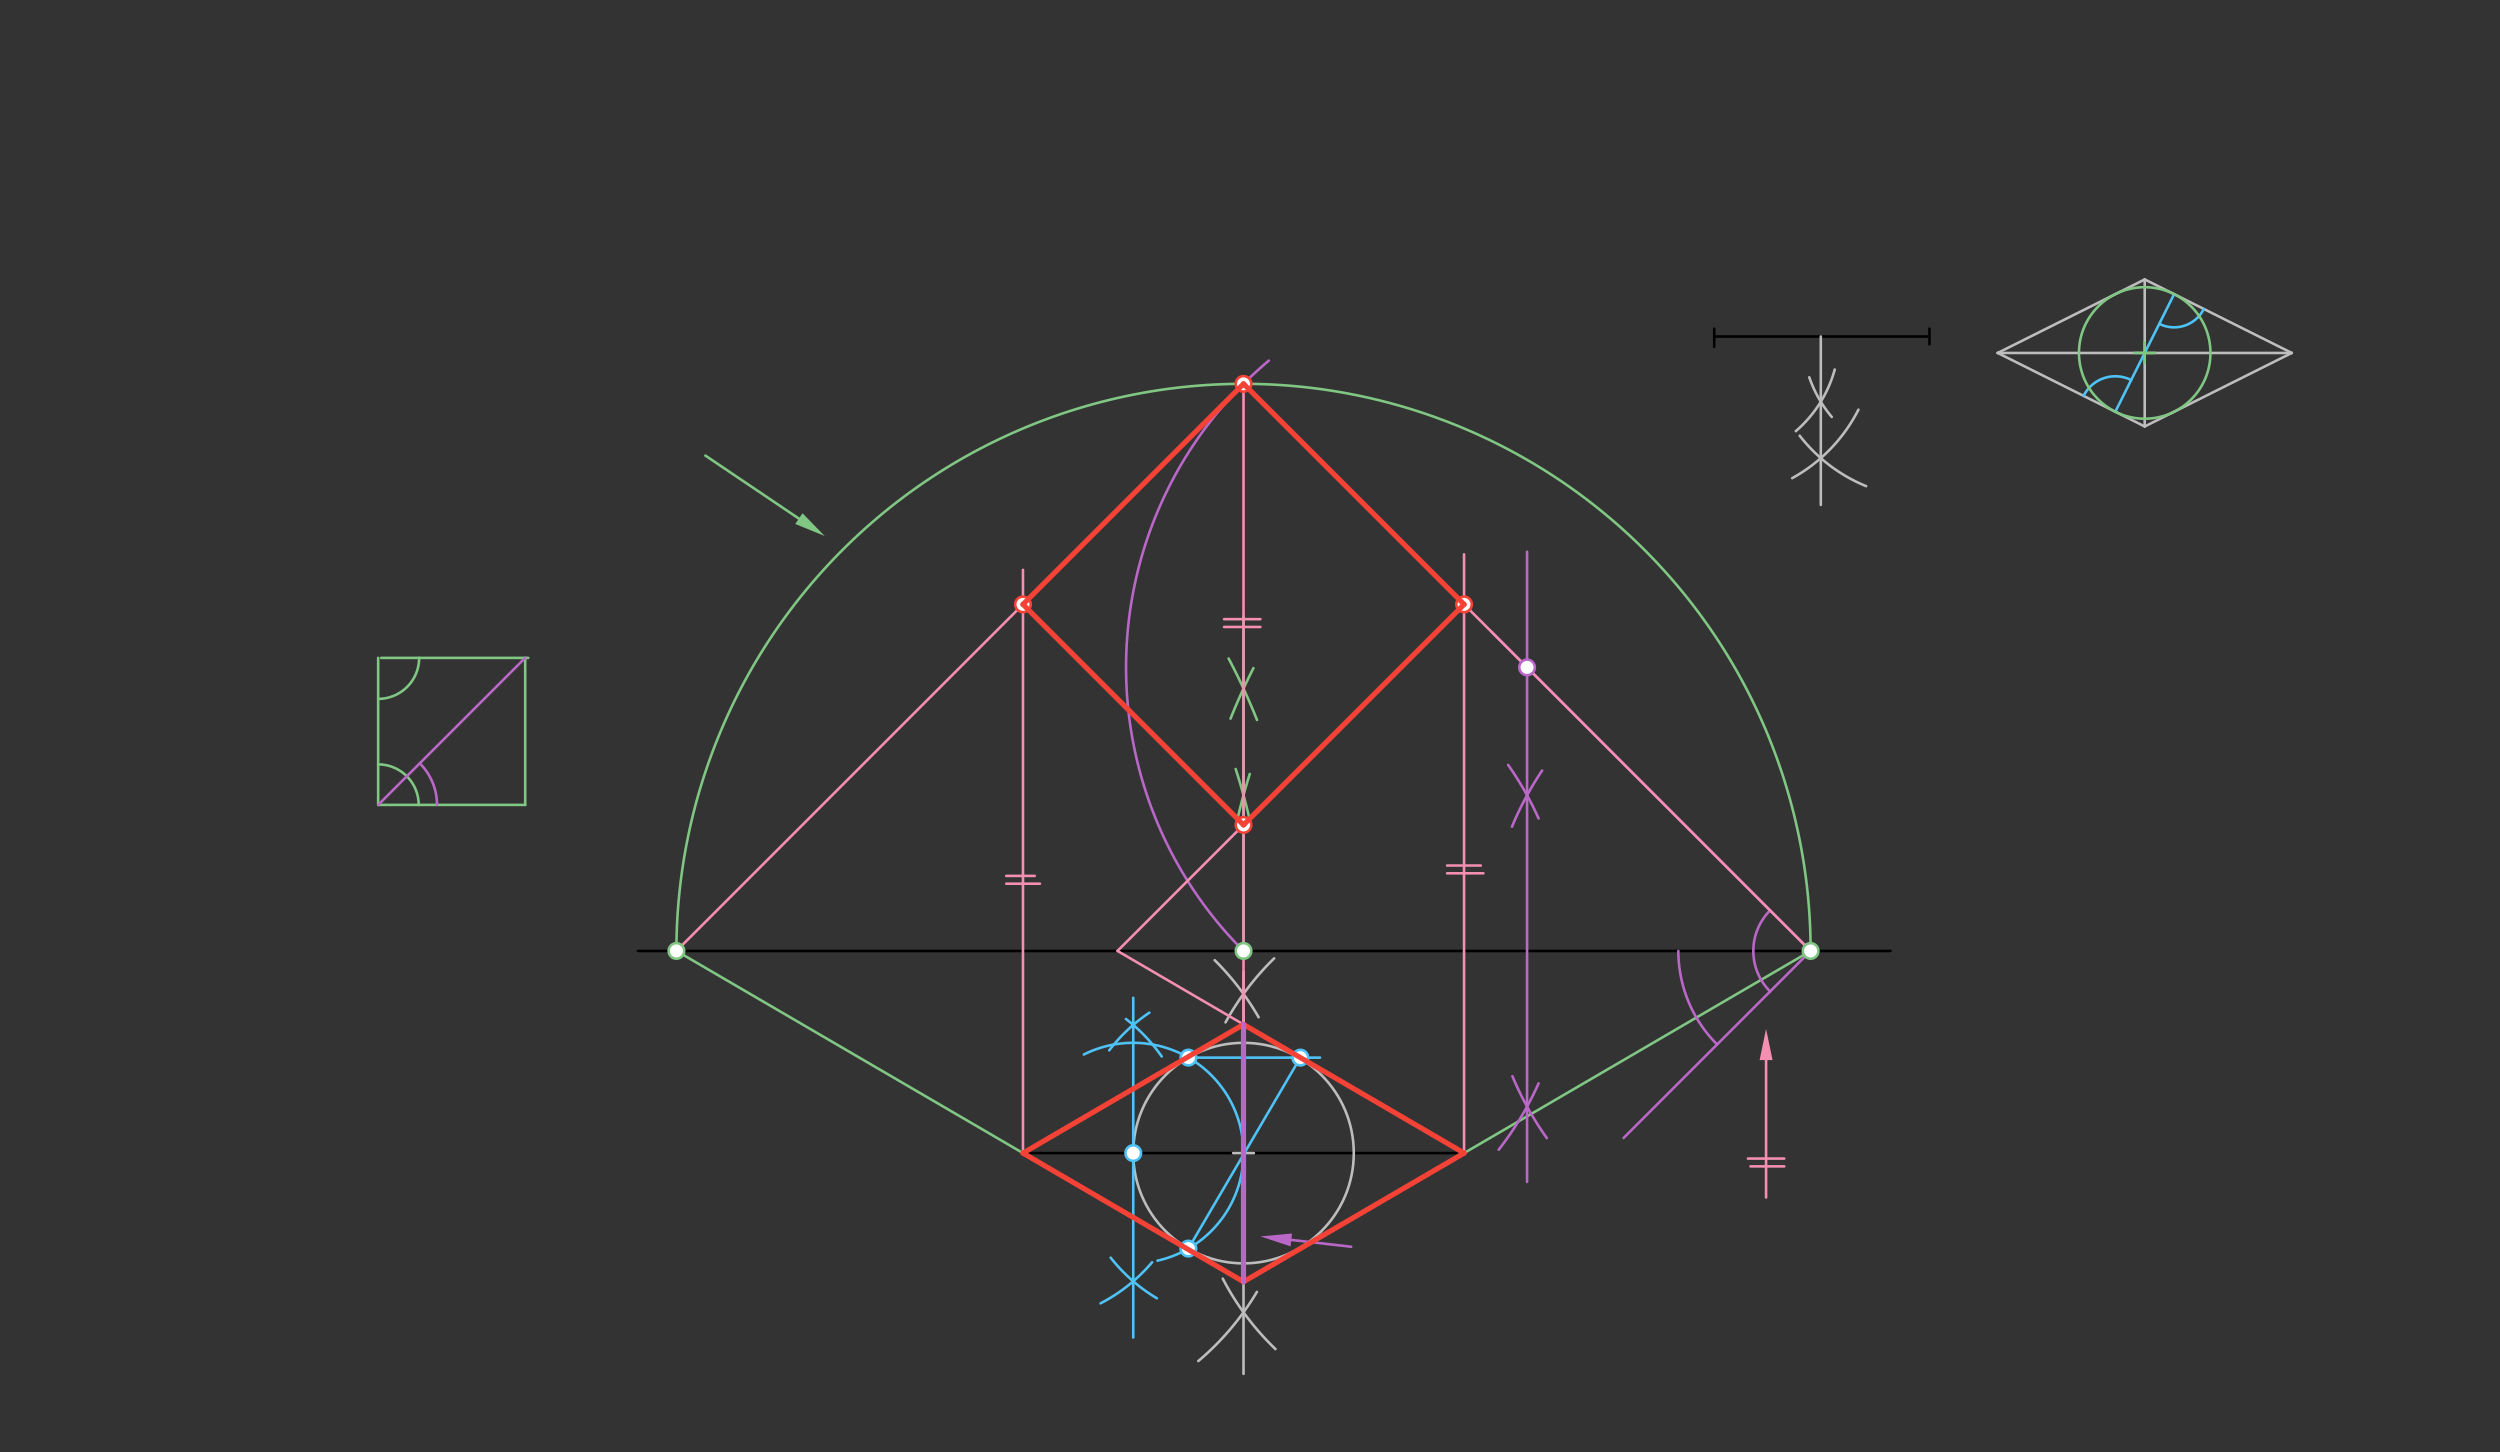 <svg xmlns="http://www.w3.org/2000/svg" class="svg--816" height="100%" preserveAspectRatio="xMidYMid meet" viewBox="0 0 964 560" width="100%"><rect x="0" y="0" width="964" height="560" fill="#333333" stroke="none"/><defs><marker id="marker-arrow" markerHeight="16" markerUnits="userSpaceOnUse" markerWidth="24" orient="auto-start-reverse" refX="24" refY="4" viewBox="0 0 24 8"><path d="M 0 0 L 24 4 L 0 8 z" stroke="inherit"></path></marker></defs><g class="aux-layer--949"><g class="element--733"><line stroke="#000000" stroke-dasharray="none" stroke-linecap="round" stroke-width="1" x1="246" x2="729" y1="366.683" y2="366.683"></line></g><g class="element--733"><line stroke="#000000" stroke-dasharray="none" stroke-linecap="round" stroke-width="1" x1="394.461" x2="564.539" y1="444.636" y2="444.636"></line></g><g class="element--733"><line stroke="#000000" stroke-dasharray="none" stroke-linecap="round" stroke-width="1" x1="661" x2="743.205" y1="129.75" y2="129.75"></line></g><g class="element--733"><line stroke="#000000" stroke-dasharray="none" stroke-linecap="round" stroke-width="1" x1="744" x2="744" y1="132.75" y2="126.75"></line></g><g class="element--733"><line stroke="#000000" stroke-dasharray="none" stroke-linecap="round" stroke-width="1" x1="661" x2="661" y1="126.75" y2="133.75"></line></g><g class="element--733"><line stroke="#BDBDBD" stroke-dasharray="none" stroke-linecap="round" stroke-width="1" x1="827" x2="827" y1="107.75" y2="164.443"></line></g><g class="element--733"><line stroke="#BDBDBD" stroke-dasharray="none" stroke-linecap="round" stroke-width="1" x1="770.307" x2="883.693" y1="136.096" y2="136.096"></line></g><g class="element--733"><line stroke="#BDBDBD" stroke-dasharray="none" stroke-linecap="round" stroke-width="1" x1="770.307" x2="827" y1="136.096" y2="164.443"></line></g><g class="element--733"><line stroke="#BDBDBD" stroke-dasharray="none" stroke-linecap="round" stroke-width="1" x1="827" x2="883.693" y1="164.443" y2="136.096"></line></g><g class="element--733"><line stroke="#BDBDBD" stroke-dasharray="none" stroke-linecap="round" stroke-width="1" x1="883.693" x2="827" y1="136.096" y2="107.75"></line></g><g class="element--733"><line stroke="#BDBDBD" stroke-dasharray="none" stroke-linecap="round" stroke-width="1" x1="827" x2="770.307" y1="107.75" y2="136.096"></line></g><g class="element--733"><line stroke="#4FC3F7" stroke-dasharray="none" stroke-linecap="round" stroke-width="1" x1="815.661" x2="838.339" y1="158.774" y2="113.419"></line></g><g class="element--733"><path d="M 803.432 152.659 A 13.672 13.672 0 0 1 821.776 146.545" fill="none" stroke="#4FC3F7" stroke-dasharray="none" stroke-linecap="round" stroke-width="1"></path></g><g class="element--733"><path d="M 849.789 119.144 A 12.801 12.801 0 0 1 832.614 124.869" fill="none" stroke="#4FC3F7" stroke-dasharray="none" stroke-linecap="round" stroke-width="1"></path></g><g class="element--733"><g class="center--a87"><line x1="823" y1="136.096" x2="831" y2="136.096" stroke="#81C784" stroke-width="1" stroke-linecap="round"></line><line x1="827" y1="132.096" x2="827" y2="140.096" stroke="#81C784" stroke-width="1" stroke-linecap="round"></line><circle class="hit--87b" cx="827" cy="136.096" r="4" stroke="none" fill="transparent"></circle></g><circle cx="827" cy="136.096" fill="none" r="25.354" stroke="#81C784" stroke-dasharray="none" stroke-width="1"></circle></g><g class="element--733"><path d="M 691.096 184.369 A 62.362 62.362 0 0 0 716.611 157.971" fill="none" stroke="#BDBDBD" stroke-dasharray="none" stroke-linecap="round" stroke-width="1"></path></g><g class="element--733"><path d="M 693.956 168.007 A 62.362 62.362 0 0 0 719.575 187.462" fill="none" stroke="#BDBDBD" stroke-dasharray="none" stroke-linecap="round" stroke-width="1"></path></g><g class="element--733"><path d="M 692.464 166.249 A 48.189 48.189 0 0 0 707.474 142.493" fill="none" stroke="#BDBDBD" stroke-dasharray="none" stroke-linecap="round" stroke-width="1"></path></g><g class="element--733"><path d="M 697.661 145.496 A 48.189 48.189 0 0 0 706.331 160.775" fill="none" stroke="#BDBDBD" stroke-dasharray="none" stroke-linecap="round" stroke-width="1"></path></g><g class="element--733"><line stroke="#BDBDBD" stroke-dasharray="none" stroke-linecap="round" stroke-width="1" x1="702.102" x2="702.102" y1="194.7" y2="129.75"></line></g><g class="element--733"><path d="M 462.063 524.824 A 104.882 104.882 0 0 0 484.66 498.155" fill="none" stroke="#BDBDBD" stroke-dasharray="none" stroke-linecap="round" stroke-width="1"></path></g><g class="element--733"><path d="M 468.396 370.247 A 104.882 104.882 0 0 1 485.322 392.249" fill="none" stroke="#BDBDBD" stroke-dasharray="none" stroke-linecap="round" stroke-width="1"></path></g><g class="element--733"><path d="M 472.57 394.219 A 104.882 104.882 0 0 1 491.301 369.56" fill="none" stroke="#BDBDBD" stroke-dasharray="none" stroke-linecap="round" stroke-width="1"></path></g><g class="element--733"><path d="M 471.497 493.045 A 104.882 104.882 0 0 0 491.819 520.213" fill="none" stroke="#BDBDBD" stroke-dasharray="none" stroke-linecap="round" stroke-width="1"></path></g><g class="element--733"><line stroke="#BDBDBD" stroke-dasharray="none" stroke-linecap="round" stroke-width="1" x1="479.5" x2="479.5" y1="529.75" y2="374.75"></line></g><g class="element--733"><g class="center--a87"><line x1="475.5" y1="444.636" x2="483.5" y2="444.636" stroke="#BDBDBD" stroke-width="1" stroke-linecap="round"></line><line x1="479.5" y1="440.636" x2="479.5" y2="448.636" stroke="#BDBDBD" stroke-width="1" stroke-linecap="round"></line><circle class="hit--87b" cx="479.5" cy="444.636" r="4" stroke="none" fill="transparent"></circle></g><circle cx="479.5" cy="444.636" fill="none" r="42.52" stroke="#BDBDBD" stroke-dasharray="none" stroke-width="1"></circle></g><g class="element--733"><path d="M 424.385 502.56 A 65.197 65.197 0 0 0 444.247 486.731" fill="none" stroke="#4FC3F7" stroke-dasharray="none" stroke-linecap="round" stroke-width="1"></path></g><g class="element--733"><path d="M 434.168 392.926 A 65.197 65.197 0 0 1 447.95 407.36" fill="none" stroke="#4FC3F7" stroke-dasharray="none" stroke-linecap="round" stroke-width="1"></path></g><g class="element--733"><path d="M 427.727 405.01 A 65.197 65.197 0 0 1 443.195 390.483" fill="none" stroke="#4FC3F7" stroke-dasharray="none" stroke-linecap="round" stroke-width="1"></path></g><g class="element--733"><path d="M 428.271 484.962 A 65.197 65.197 0 0 0 446.08 500.616" fill="none" stroke="#4FC3F7" stroke-dasharray="none" stroke-linecap="round" stroke-width="1"></path></g><g class="element--733"><line stroke="#4FC3F7" stroke-dasharray="none" stroke-linecap="round" stroke-width="1" x1="436.98" x2="436.98" y1="515.75" y2="384.75"></line></g><g class="element--733"><path d="M 417.935 406.62 A 42.52 42.52 0 1 1 446.324 486.116" fill="none" stroke="#4FC3F7" stroke-dasharray="none" stroke-linecap="round" stroke-width="1"></path></g><g class="element--733"><line stroke="#4FC3F7" stroke-dasharray="none" stroke-linecap="round" stroke-width="1" x1="458.24" x2="509" y1="407.813" y2="407.813"></line></g><g class="element--733"><line stroke="#4FC3F7" stroke-dasharray="none" stroke-linecap="round" stroke-width="1" x1="458.24" x2="501.414" y1="481.459" y2="407.813"></line></g><g class="element--733"><line stroke="#81C784" stroke-dasharray="none" stroke-linecap="round" stroke-width="1" x1="394.461" x2="260.827" y1="444.636" y2="366.683"></line></g><g class="element--733"><line stroke="#81C784" stroke-dasharray="none" stroke-linecap="round" stroke-width="1" x1="564.539" x2="698.173" y1="444.636" y2="366.683"></line></g><g class="element--733"><line stroke="#81C784" stroke-dasharray="none" stroke-linecap="round" stroke-width="1" x1="147" x2="203.693" y1="253.683" y2="253.683"></line></g><g class="element--733"><line stroke="#81C784" stroke-dasharray="none" stroke-linecap="round" stroke-width="1" x1="202.513" x2="202.513" y1="253.683" y2="310.376"></line></g><g class="element--733"><line stroke="#81C784" stroke-dasharray="none" stroke-linecap="round" stroke-width="1" x1="202.513" x2="145.82" y1="310.376" y2="310.376"></line></g><g class="element--733"><line stroke="#81C784" stroke-dasharray="none" stroke-linecap="round" stroke-width="1" x1="145.82" x2="145.82" y1="310.376" y2="253.683"></line></g><g class="element--733"><path d="M 145.82 269.488 A 15.804 15.804 0 0 0 161.625 253.683" fill="none" stroke="#81C784" stroke-dasharray="none" stroke-linecap="round" stroke-width="1"></path></g><g class="element--733"><path d="M 145.82 294.75 A 15.626 15.626 0 0 1 161.447 310.376" fill="none" stroke="#81C784" stroke-dasharray="none" stroke-linecap="round" stroke-width="1"></path></g><g class="element--733"><path d="M 476.475 296.529 A 226.772 226.772 0 0 1 481.94 316.34" fill="none" stroke="#81C784" stroke-dasharray="none" stroke-linecap="round" stroke-width="1"></path></g><g class="element--733"><path d="M 476.709 317.905 A 226.772 226.772 0 0 1 481.909 298.452" fill="none" stroke="#81C784" stroke-dasharray="none" stroke-linecap="round" stroke-width="1"></path></g><g class="element--733"><path d="M 473.76 253.926 A 240.945 240.945 0 0 1 484.702 277.608" fill="none" stroke="#81C784" stroke-dasharray="none" stroke-linecap="round" stroke-width="1"></path></g><g class="element--733"><path d="M 474.505 277.088 A 240.945 240.945 0 0 1 483.318 257.633" fill="none" stroke="#81C784" stroke-dasharray="none" stroke-linecap="round" stroke-width="1"></path></g><g class="element--733"><line stroke="#81C784" stroke-dasharray="none" stroke-linecap="round" stroke-width="1" x1="479.5" x2="479.5" y1="237.683" y2="366.683"></line></g><g class="element--733"><path d="M 260.827 366.683 A 218.673 218.673 0 1 1 698.173 366.683" fill="none" stroke="#81C784" stroke-dasharray="none" stroke-linecap="round" stroke-width="1"></path></g><g class="element--733"><line stroke="#81C784" stroke-dasharray="none" stroke-linecap="round" stroke-width="1" x1="272" x2="308.049" y1="175.683" y2="199.977"></line><path d="M318,206.683 l12,2.5 l0,-5 z" fill="#81C784" stroke="#81C784" stroke-width="0" transform="rotate(213.977, 318, 206.683)"></path></g><g class="element--733"><line stroke="#BA68C8" stroke-dasharray="none" stroke-linecap="round" stroke-width="1" x1="145.82" x2="202.513" y1="310.376" y2="253.683"></line></g><g class="element--733"><path d="M 168.51 310.376 A 22.69 22.69 0 0 0 161.865 294.332" fill="none" stroke="#BA68C8" stroke-dasharray="none" stroke-linecap="round" stroke-width="1"></path></g><g class="element--733"><line stroke="#BA68C8" stroke-dasharray="none" stroke-linecap="round" stroke-width="1" x1="521" x2="497.922" y1="480.75" y2="478.113"></line><path d="M486,476.75 l12,2.5 l0,-5 z" fill="#BA68C8" stroke="#BA68C8" stroke-width="0" transform="rotate(6.52, 486, 476.75)"></path></g><g class="element--733"><path d="M 583.023 318.76 A 124.724 124.724 0 0 1 594.632 297.145" fill="none" stroke="#BA68C8" stroke-dasharray="none" stroke-linecap="round" stroke-width="1"></path></g><g class="element--733"><path d="M 583.184 414.992 A 124.724 124.724 0 0 0 596.448 438.851" fill="none" stroke="#BA68C8" stroke-dasharray="none" stroke-linecap="round" stroke-width="1"></path></g><g class="element--733"><path d="M 581.542 294.964 A 124.724 124.724 0 0 1 593.284 315.601" fill="none" stroke="#BA68C8" stroke-dasharray="none" stroke-linecap="round" stroke-width="1"></path></g><g class="element--733"><path d="M 577.899 443.325 A 124.724 124.724 0 0 0 593.287 417.759" fill="none" stroke="#BA68C8" stroke-dasharray="none" stroke-linecap="round" stroke-width="1"></path></g><g class="element--733"><line stroke="#BA68C8" stroke-dasharray="none" stroke-linecap="round" stroke-width="1" x1="588.836" x2="588.836" y1="455.75" y2="212.75"></line></g><g class="element--733"><line stroke="#BA68C8" stroke-dasharray="none" stroke-linecap="round" stroke-width="1" x1="698.173" x2="626.053" y1="366.683" y2="438.803"></line></g><g class="element--733"><path d="M 662.113 402.743 A 50.996 50.996 0 0 1 647.176 366.683" fill="none" stroke="#BA68C8" stroke-dasharray="none" stroke-linecap="round" stroke-width="1"></path></g><g class="element--733"><line stroke="#BA68C8" stroke-dasharray="none" stroke-linecap="round" stroke-width="1" x1="698.173" x2="575.12" y1="366.683" y2="243.63"></line></g><g class="element--733"><path d="M 682.553 382.303 A 22.09 22.09 0 0 1 682.553 351.064" fill="none" stroke="#BA68C8" stroke-dasharray="none" stroke-linecap="round" stroke-width="1"></path></g><g class="element--733"><path d="M 479.5 366.683 A 154.625 154.625 0 0 1 489.254 139.058" fill="none" stroke="#BA68C8" stroke-dasharray="none" stroke-linecap="round" stroke-width="1"></path></g><g class="element--733"><line stroke="#F48FB1" stroke-dasharray="none" stroke-linecap="round" stroke-width="1" x1="260.827" x2="479.5" y1="366.683" y2="148.011"></line></g><g class="element--733"><line stroke="#F48FB1" stroke-dasharray="none" stroke-linecap="round" stroke-width="1" x1="479.5" x2="698.173" y1="148.011" y2="366.683"></line></g><g class="element--733"><line stroke="#F48FB1" stroke-dasharray="none" stroke-linecap="round" stroke-width="1" x1="479.5" x2="479.5" y1="494.242" y2="148.011"></line></g><g class="element--733"><line stroke="#F48FB1" stroke-dasharray="none" stroke-linecap="round" stroke-width="1" x1="681" x2="681" y1="461.75" y2="408.75"></line><path d="M681,396.75 l12,2.5 l0,-5 z" fill="#F48FB1" stroke="#F48FB1" stroke-width="0" transform="rotate(90, 681, 396.75)"></path></g><g class="element--733"><line stroke="#F48FB1" stroke-dasharray="none" stroke-linecap="round" stroke-width="1" x1="472" x2="486" y1="238.75" y2="238.75"></line></g><g class="element--733"><line stroke="#F48FB1" stroke-dasharray="none" stroke-linecap="round" stroke-width="1" x1="472" x2="486" y1="241.75" y2="241.75"></line></g><g class="element--733"><line stroke="#F48FB1" stroke-dasharray="none" stroke-linecap="round" stroke-width="1" x1="675" x2="688" y1="449.75" y2="449.75"></line></g><g class="element--733"><line stroke="#F48FB1" stroke-dasharray="none" stroke-linecap="round" stroke-width="1" x1="674" x2="688" y1="446.75" y2="446.75"></line></g><g class="element--733"><line stroke="#F48FB1" stroke-dasharray="none" stroke-linecap="round" stroke-width="1" x1="394.461" x2="394.461" y1="444.636" y2="219.75"></line></g><g class="element--733"><line stroke="#F48FB1" stroke-dasharray="none" stroke-linecap="round" stroke-width="1" x1="388" x2="399" y1="337.75" y2="337.75"></line></g><g class="element--733"><line stroke="#F48FB1" stroke-dasharray="none" stroke-linecap="round" stroke-width="1" x1="388" x2="401" y1="340.75" y2="340.75"></line></g><g class="element--733"><line stroke="#F48FB1" stroke-dasharray="none" stroke-linecap="round" stroke-width="1" x1="564.539" x2="564.539" y1="444.636" y2="213.75"></line></g><g class="element--733"><line stroke="#F48FB1" stroke-dasharray="none" stroke-linecap="round" stroke-width="1" x1="558" x2="571" y1="333.75" y2="333.75"></line></g><g class="element--733"><line stroke="#F48FB1" stroke-dasharray="none" stroke-linecap="round" stroke-width="1" x1="558" x2="572" y1="336.75" y2="336.75"></line></g><g class="element--733"><line stroke="#F48FB1" stroke-dasharray="none" stroke-linecap="round" stroke-width="1" x1="479.5" x2="430.906" y1="395.03" y2="366.683"></line></g><g class="element--733"><line stroke="#F48FB1" stroke-dasharray="none" stroke-linecap="round" stroke-width="1" x1="430.906" x2="564.539" y1="366.683" y2="233.05"></line></g><g class="element--733"><circle cx="436.98" cy="444.636" r="3" stroke="#4FC3F7" stroke-width="1" fill="#ffffff"></circle>}</g><g class="element--733"><circle cx="458.24" cy="407.813" r="3" stroke="#4FC3F7" stroke-width="1" fill="#ffffff"></circle>}</g><g class="element--733"><circle cx="458.24" cy="481.459" r="3" stroke="#4FC3F7" stroke-width="1" fill="#ffffff"></circle>}</g><g class="element--733"><circle cx="501.414" cy="407.813" r="3" stroke="#4FC3F7" stroke-width="1" fill="#ffffff"></circle>}</g><g class="element--733"><circle cx="260.827" cy="366.683" r="3" stroke="#81C784" stroke-width="1" fill="#ffffff"></circle>}</g><g class="element--733"><circle cx="698.173" cy="366.683" r="3" stroke="#81C784" stroke-width="1" fill="#ffffff"></circle>}</g><g class="element--733"><circle cx="479.5" cy="366.683" r="3" stroke="#81C784" stroke-width="1" fill="#ffffff"></circle>}</g><g class="element--733"><circle cx="588.836" cy="257.347" r="3" stroke="#BA68C8" stroke-width="1" fill="#ffffff"></circle>}</g><g class="element--733"><circle cx="479.5" cy="148.011" r="3" stroke="#F44336" stroke-width="1" fill="#ffffff"></circle>}</g><g class="element--733"><circle cx="394.461" cy="233.05" r="3" stroke="#F44336" stroke-width="1" fill="#ffffff"></circle>}</g><g class="element--733"><circle cx="564.539" cy="233.05" r="3" stroke="#F44336" stroke-width="1" fill="#ffffff"></circle>}</g><g class="element--733"><circle cx="479.5" cy="318.089" r="3" stroke="#F44336" stroke-width="1" fill="#ffffff"></circle>}</g></g><g class="main-layer--75a"><g class="element--733"><line stroke="#F44336" stroke-dasharray="none" stroke-linecap="round" stroke-width="2" x1="394.461" x2="479.5" y1="444.636" y2="395.03"></line></g><g class="element--733"><line stroke="#F44336" stroke-dasharray="none" stroke-linecap="round" stroke-width="2" x1="394.461" x2="479.5" y1="444.636" y2="494.242"></line></g><g class="element--733"><line stroke="#F44336" stroke-dasharray="none" stroke-linecap="round" stroke-width="2" x1="479.5" x2="564.539" y1="494.242" y2="444.636"></line></g><g class="element--733"><line stroke="#F44336" stroke-dasharray="none" stroke-linecap="round" stroke-width="2" x1="564.539" x2="479.5" y1="444.636" y2="395.03"></line></g><g class="element--733"><line stroke="#BA68C8" stroke-dasharray="none" stroke-linecap="round" stroke-width="2" x1="479.5" x2="479.5" y1="494.242" y2="395.03"></line></g><g class="element--733"><line stroke="#F44336" stroke-dasharray="none" stroke-linecap="round" stroke-width="2" x1="479.5" x2="394.461" y1="148.011" y2="233.05"></line></g><g class="element--733"><line stroke="#F44336" stroke-dasharray="none" stroke-linecap="round" stroke-width="2" x1="394.461" x2="479.5" y1="233.05" y2="318.089"></line></g><g class="element--733"><line stroke="#F44336" stroke-dasharray="none" stroke-linecap="round" stroke-width="2" x1="479.5" x2="564.539" y1="318.089" y2="233.05"></line></g><g class="element--733"><line stroke="#F44336" stroke-dasharray="none" stroke-linecap="round" stroke-width="2" x1="564.539" x2="479.5" y1="233.05" y2="148.011"></line></g></g><g class="snaps-layer--ac6"></g><g class="temp-layer--52d"></g></svg>